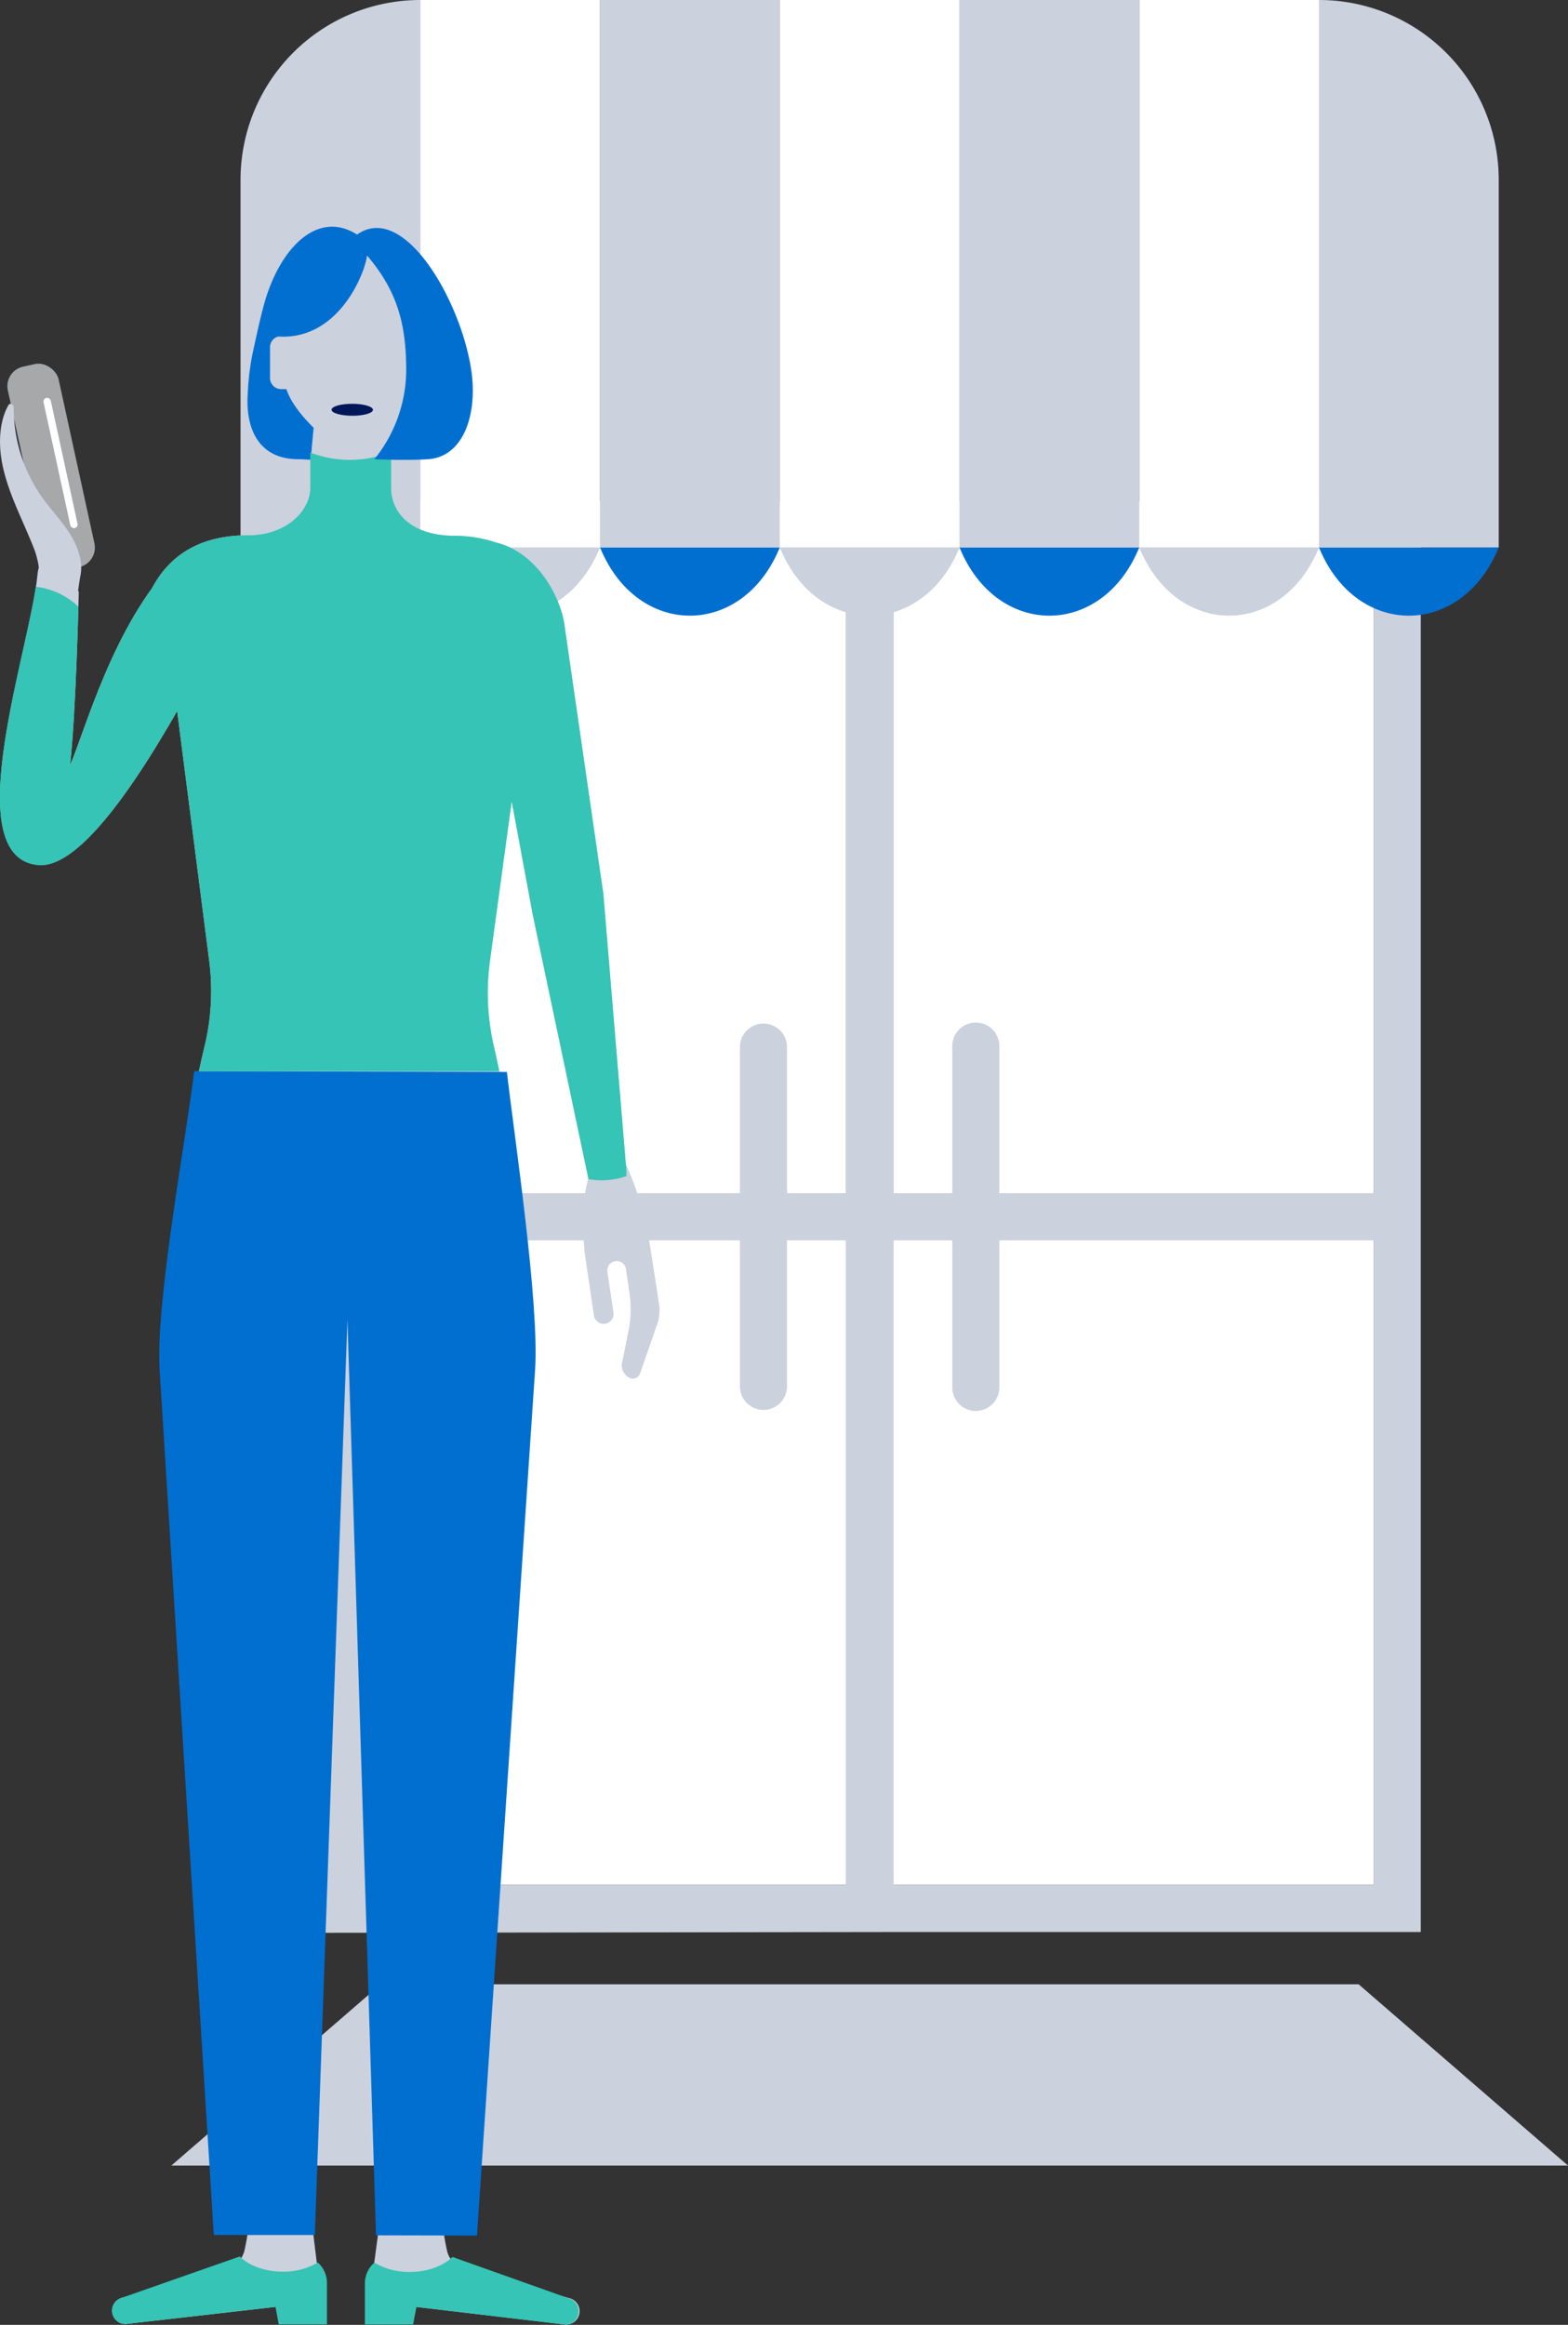 <svg id="ed35092e-88ac-47ca-b46a-b1bde8abaddc" data-name="Layer 1" xmlns="http://www.w3.org/2000/svg" viewBox="0 0 359.64 533.1"><rect x="0" y="0" width="359.64" height="533.1" fill="#333333" stroke="none"/><defs><style>.a0fc7f9f-92a7-4397-be4b-18e373ec7498{fill:#ccd1de;}.b2996544-b089-4514-90a5-c0a6ad673a8e{fill:#fff;}.bdcb83a7-0619-4e53-bed5-e5a0a3f626c9{fill:#006fcf;}.bfaf3e1d-d959-4da7-b450-f1bcc3273d88{fill:#a7a8aa;}.f05648da-e6f7-410e-b6b5-9bf78037d84a{fill:#00175a;}.b138e9a4-7b54-496f-a934-23555183486c{fill:#35c4b5;}</style></defs><polygon class="a0fc7f9f-92a7-4397-be4b-18e373ec7498" points="359.64 496.57 39.3 496.57 87.32 455.01 311.62 455.01 359.64 496.57"/><polygon class="b2996544-b089-4514-90a5-c0a6ad673a8e" points="315.08 432.22 83.87 432.22 83.87 271.09 84.27 114.98 315.08 114.98 315.08 432.22"/><path class="a0fc7f9f-92a7-4397-be4b-18e373ec7498" d="M194.18,115.08v.15l-119.91.18V443.3l130.5-.18H325.88v-328Zm120.9,10.8V273.7H229.22V240.21a5.4,5.4,0,1,0-10.79,0V273.7H205V125.88Zm-121.11,0V273.7H180.52V240.21a5.4,5.4,0,1,0-10.8,0V273.7H83.86V125.88ZM83.86,432.32V284.5h85.86V318a5.4,5.4,0,0,0,10.8,0V284.5H194V432.32Zm121.11,0V284.5h13.46V318a5.4,5.4,0,1,0,10.79,0V284.5h85.86V432.32Z" transform="translate(-0.01 -0.1)"/><path class="bdcb83a7-0619-4e53-bed5-e5a0a3f626c9" d="M55.18,125.63H96.41c-8.49,20.86-32.73,20.86-41.23,0" transform="translate(-0.01 -0.1)"/><path class="a0fc7f9f-92a7-4397-be4b-18e373ec7498" d="M96.41,125.63h41.23c-8.5,20.86-32.74,20.86-41.23,0" transform="translate(-0.01 -0.1)"/><path class="bdcb83a7-0619-4e53-bed5-e5a0a3f626c9" d="M137.64,125.63h41.22c-8.49,20.86-32.73,20.86-41.22,0" transform="translate(-0.01 -0.1)"/><path class="a0fc7f9f-92a7-4397-be4b-18e373ec7498" d="M178.86,125.63h41.23c-8.5,20.86-32.74,20.86-41.23,0" transform="translate(-0.01 -0.1)"/><path class="bdcb83a7-0619-4e53-bed5-e5a0a3f626c9" d="M220.09,125.63h41.22c-8.49,20.86-32.73,20.86-41.22,0" transform="translate(-0.01 -0.1)"/><path class="a0fc7f9f-92a7-4397-be4b-18e373ec7498" d="M261.31,125.63h41.23c-8.5,20.86-32.73,20.86-41.23,0" transform="translate(-0.01 -0.1)"/><path class="bdcb83a7-0619-4e53-bed5-e5a0a3f626c9" d="M302.54,125.63h41.22c-8.49,20.86-32.73,20.86-41.22,0" transform="translate(-0.01 -0.1)"/><path class="a0fc7f9f-92a7-4397-be4b-18e373ec7498" d="M96.41,125.63H55.18V41.33A41.23,41.23,0,0,1,96.41.1Z" transform="translate(-0.01 -0.1)"/><rect class="b2996544-b089-4514-90a5-c0a6ad673a8e" x="96.4" width="41.23" height="125.52"/><rect class="a0fc7f9f-92a7-4397-be4b-18e373ec7498" x="137.63" width="41.23" height="125.52"/><rect class="b2996544-b089-4514-90a5-c0a6ad673a8e" x="178.85" width="41.23" height="125.52"/><rect class="a0fc7f9f-92a7-4397-be4b-18e373ec7498" x="220.08" width="41.23" height="125.52"/><rect class="b2996544-b089-4514-90a5-c0a6ad673a8e" x="261.31" width="41.23" height="125.52"/><path class="a0fc7f9f-92a7-4397-be4b-18e373ec7498" d="M343.76,125.63H302.54V.1a41.22,41.22,0,0,1,41.22,41.23Z" transform="translate(-0.01 -0.1)"/><rect class="bfaf3e1d-d959-4da7-b450-f1bcc3273d88" x="5.77" y="83.34" width="11.92" height="47.66" rx="4.58" transform="translate(-22.6 4.86) rotate(-12.32)"/><line class="b2996544-b089-4514-90a5-c0a6ad673a8e" x1="10.8" y1="92.04" x2="16.94" y2="120.24"/><path class="b2996544-b089-4514-90a5-c0a6ad673a8e" d="M16.94,121.2l.19,0a.86.86,0,0,0,.66-1L11.66,92a.88.88,0,0,0-1-.66.86.86,0,0,0-.66,1l6.13,28.19A.87.87,0,0,0,16.94,121.2Z" transform="translate(-0.01 -0.1)"/><ellipse class="a0fc7f9f-92a7-4397-be4b-18e373ec7498" cx="64.54" cy="83.14" rx="4.57" ry="9.44"/><path class="a0fc7f9f-92a7-4397-be4b-18e373ec7498" d="M40.35,128.49C26,143,19.45,168.07,16.08,175.53c1.37-12,2-39.74,2-39.74S9.44,122.54,8.59,132c-1.44,16.13-18.72,64.8.25,66.44,13.22,1.15,33.44-38.5,38.3-46.85,0,0,8.63-12.17,3.93-19.3s-6.55-6.88-10.72-3.84" transform="translate(-0.01 -0.1)"/><path class="a0fc7f9f-92a7-4397-be4b-18e373ec7498" d="M9.37,147c.37-4.21-.09-11.93-.34-15.8A20,20,0,0,0,8,126.41c-2.35-6.19-5.62-12.12-7.16-18.53C-.42,102.78-.37,97.12,1.94,93c.33-.59,1.23-.21,1.22.51A35.34,35.34,0,0,0,9.71,114.2c2,2.8,4.41,5.28,6.26,8.19s3.16,6.48,2.49,9.71c-.5,2.38-1.39,11.35-2.78,16.06a3.23,3.23,0,0,1-3.61,2.3h0A3.22,3.22,0,0,1,9.37,147Z" transform="translate(-0.01 -0.1)"/><path class="a0fc7f9f-92a7-4397-be4b-18e373ec7498" d="M134.08,286.75c-1.07-10.65.85-16.42.85-16.42l8.62-3.32a72.43,72.43,0,0,1,4.93,15.22c.18.33,2.8,17.63,2.8,17.63A12.54,12.54,0,0,1,151,303l-4.17,12a1.75,1.75,0,0,1-2.24,1.13,3.17,3.17,0,0,1-1.79-4l1.4-7.08a24.83,24.83,0,0,0,.2-8.38c-.26-1.78-.49-3.37-.82-5.58a2.12,2.12,0,0,0-2.41-1.79h-.05a2.13,2.13,0,0,0-1.8,2.41l1.39,9.35a2.26,2.26,0,0,1-1.73,2.54h0a2.27,2.27,0,0,1-2.75-1.88l-2.12-14.34A3.3,3.3,0,0,1,134.08,286.75Z" transform="translate(-0.01 -0.1)"/><path class="a0fc7f9f-92a7-4397-be4b-18e373ec7498" d="M113,124.31c10.34,2,15.59,13.09,16.43,18.83L138.39,205l5.16,62c1,6.95-3.69,13.45-3.69,13.45h0c-2.47.36-3.91-3.17-4.93-10.13l-12.75-60.46L115.9,176l-7.34-29.82C107.72,140.46,107.32,123.22,113,124.31Z" transform="translate(-0.01 -0.1)"/><path class="a0fc7f9f-92a7-4397-be4b-18e373ec7498" d="M27.93,527s17-4.8,24.15-6.77a5.55,5.55,0,0,0,4-4.08,56,56,0,0,0,.79-20.06l-9.23-46.37c-1-12.16.49-34.62,2.85-50L49.13,395,38.6,308.91c-.94-18.74,3.33-48,8.36-69A54,54,0,0,0,48,220.45l-7.38-57.51-10-7.15c.05-19.1,7.2-33,26.31-32.94h0c9,0,14.26-5.8,14.27-10.85l0-10.48c-3.58-2.23-6.38-5.61-7-9.45a2.72,2.72,0,0,1-2.11-2.66l0-8.29a2.75,2.75,0,0,1,2-2.61V71.57a14,14,0,0,1,14-13.9h5.62a14,14,0,0,1,13.91,14l0,6.94a2.74,2.74,0,0,1,2,2.61l0,8.29a2.73,2.73,0,0,1-2.74,2.73H96.6a16.89,16.89,0,0,1-6.85,9.69l0,10.13c0,5,3.84,10.73,14.23,10.92h0c19.11,0,26.2,14,26.16,33.06l-10,7.3-7.82,57.23a54.28,54.28,0,0,0,.92,19.47c4.86,21.06,8.68,50.31,7.66,69l-10.93,86-1.35,4.72c2,13.74,3.8,36.19,2.63,50l-9.44,46.33a55.75,55.75,0,0,0,.74,20.15,5.53,5.53,0,0,0,4,4.09c7.15,2,24.24,6.8,24.24,6.8a3.07,3.07,0,0,1-1,6l-34.31-4.05L88.77,528A4.71,4.71,0,0,1,85,522.13l.85-3.2s1.07-8,1.07-8L79.76,305.17,71.68,510.85l1,8.17s.66,1.65,1.26,3.29a4.06,4.06,0,0,1-2.73,5.33,62.62,62.62,0,0,1-8,1.44L28.89,533A3.06,3.06,0,0,1,27.93,527Z" transform="translate(-0.01 -0.1)"/><ellipse class="f05648da-e6f7-410e-b6b5-9bf78037d84a" cx="80.79" cy="94.06" rx="1.37" ry="4.75" transform="translate(-13.45 174.54) rotate(-89.87)"/><path class="bdcb83a7-0619-4e53-bed5-e5a0a3f626c9" d="M36.61,314,49.05,512.59l23.17,0L79.7,302.55l6.55,210.12,23.16.05L122.74,314.2c1-15.33-4.71-53.05-6.47-68.3l-71.72-.18C42.72,261,35.69,298.67,36.61,314Z" transform="translate(-0.01 -0.1)"/><path class="b138e9a4-7b54-496f-a934-23555183486c" d="M27.93,527,55,517.52c2.09,2.08,5.69,3.47,9.81,3.48a15.37,15.37,0,0,0,8.09-2.1A6.28,6.28,0,0,1,75,523.64l0,9.44-11.06,0-.74-4L28.89,533A3.06,3.06,0,0,1,27.93,527Z" transform="translate(-0.01 -0.1)"/><path class="b138e9a4-7b54-496f-a934-23555183486c" d="M130.78,527.23l-27-9.61c-2.09,2.08-5.7,3.46-9.82,3.45a15.43,15.43,0,0,1-8.08-2.14,6.29,6.29,0,0,0-2.18,4.73l0,9.44,11.06,0,.76-4,34.31,4.05A3.07,3.07,0,0,0,130.78,527.23Z" transform="translate(-0.01 -0.1)"/><path class="bdcb83a7-0619-4e53-bed5-e5a0a3f626c9" d="M80.79,58.42c-7.64,0-15.6,3.73-15.6,12.31v6.43h-.7a2.57,2.57,0,0,0-2.55,2.56v7.06a2.56,2.56,0,0,0,2.55,2.55H65.7c1,3.08,3.55,6.19,6.24,8.86l-.65,7.08c0,.08,0,.15,0,.23-1,0-1.94-.1-2.83-.1-9.6,0-12.12-7.69-11.63-14.93a59.4,59.4,0,0,1,1.07-9.12c.69-3.1,1.49-7.08,2.63-11.31,3.5-12.89,12.24-22,21.38-16.14L88,59.62A21.31,21.31,0,0,0,80.79,58.42Z" transform="translate(-0.01 -0.1)"/><path class="b138e9a4-7b54-496f-a934-23555183486c" d="M18,139.22c-.22,7.79-.85,26.91-1.92,36.31,2.91-6.44,8.22-26,18.83-40.59,4-7.52,11-12.11,22-12.09,9,0,14.26-5.8,14.27-10.85l0-8.12a25.38,25.38,0,0,0,18.54-.17l0,8.33c0,5,3.84,10.73,14.23,10.92a29.66,29.66,0,0,1,9.81,1.54c9.83,2.38,14.86,13,15.68,18.64L138.39,205l5.16,62a14,14,0,0,1,.12,2.8,17.72,17.72,0,0,1-5.71.95,18.39,18.39,0,0,1-3-.27l0-.16-12.75-60.46-4.83-26-5,36.7a54.28,54.28,0,0,0,.92,19.47c.42,1.83.83,3.75,1.24,5.7H45.65c.43-2,.87-3.94,1.31-5.81A54,54,0,0,0,48,220.45l-7.36-57.32c-8.38,14.61-22,36.2-31.84,35.35-18-1.56-3.3-45.65-.58-63.83A17,17,0,0,1,18,139.22Z" transform="translate(-0.01 -0.1)"/><path class="bdcb83a7-0619-4e53-bed5-e5a0a3f626c9" d="M81.89,53.9c.62.92-19.16.27-19.16,23.26C77.65,79,83.9,62.24,84.18,58.67c7.19,8.41,9,16.16,9,26.49a32.72,32.72,0,0,1-7.3,20.24s7.18.34,12.31,0c7.64-.5,10.94-9.15,10.15-18.35C106.94,71.25,93.15,45.9,81.89,53.9Z" transform="translate(-0.01 -0.1)"/></svg>